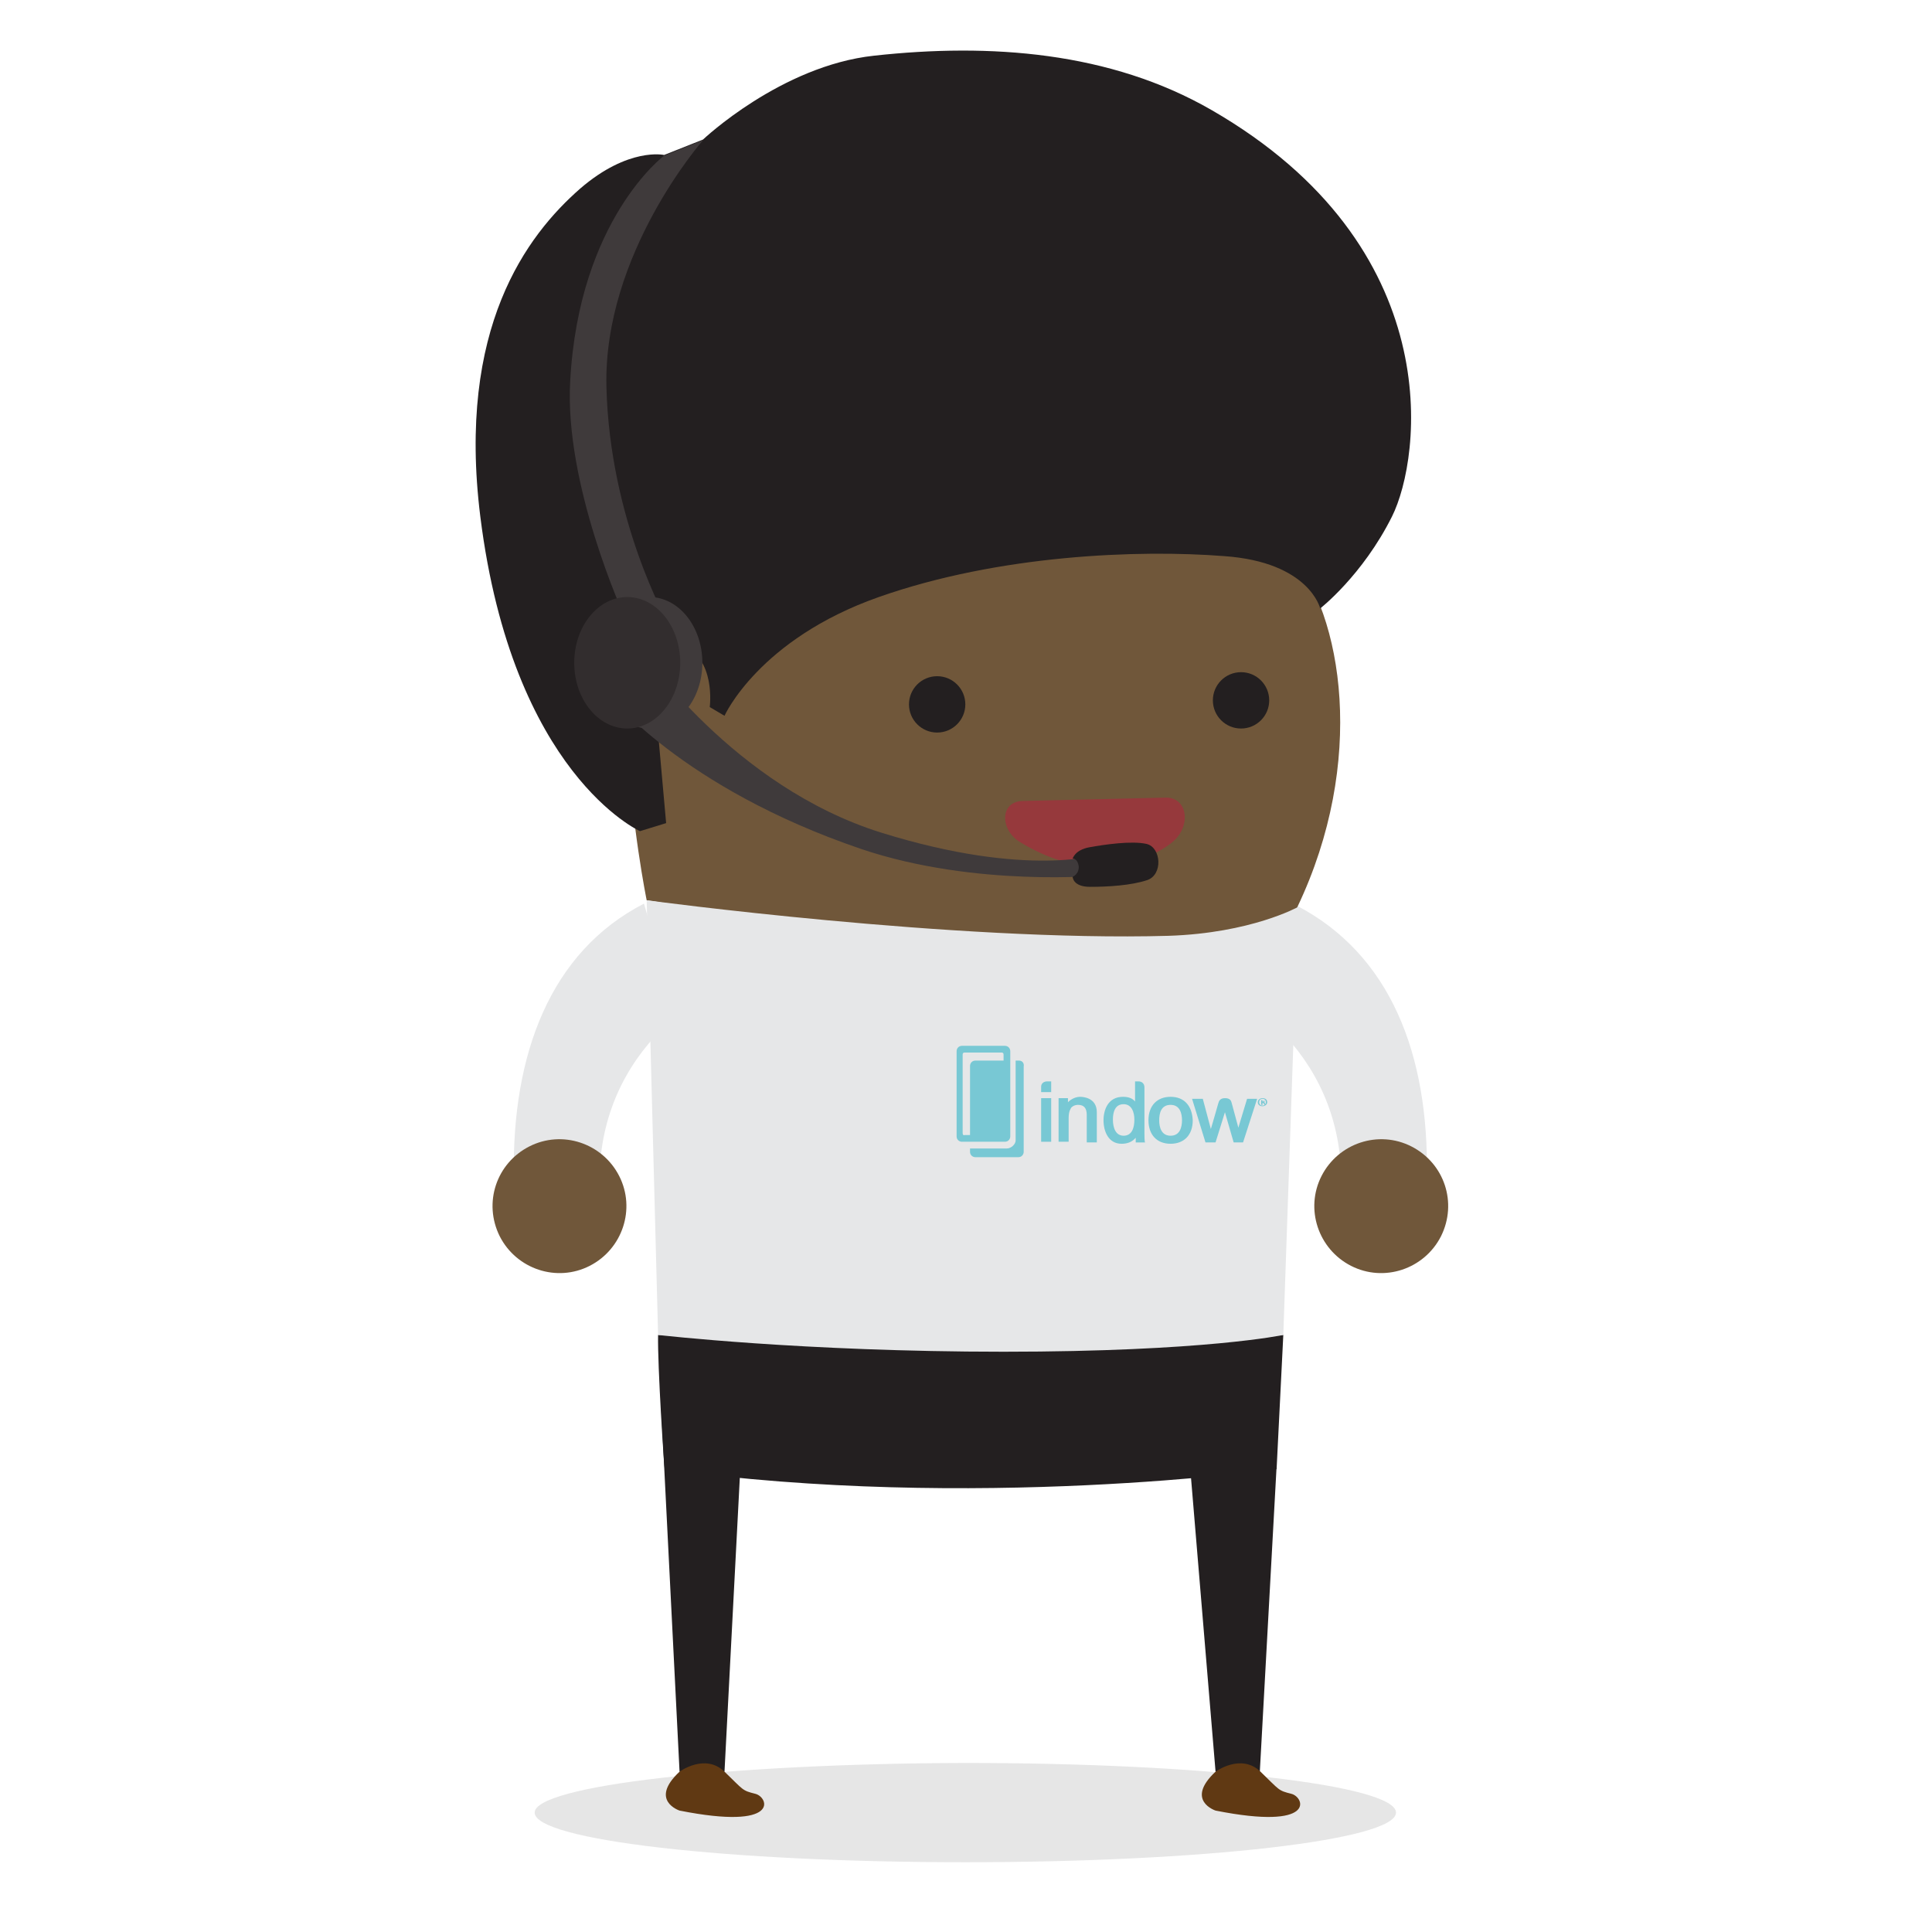 <?xml version="1.0" encoding="utf-8"?>
<!-- Generator: Adobe Illustrator 28.1.0, SVG Export Plug-In . SVG Version: 6.00 Build 0)  -->
<svg version="1.1" id="Layer_1" xmlns="http://www.w3.org/2000/svg" xmlns:xlink="http://www.w3.org/1999/xlink" x="0px" y="0px"
	 viewBox="0 0 288 288" style="enable-background:new 0 0 288 288;" xml:space="preserve">
<style type="text/css">
	.st0{fill:#E6E7E8;}
	.st1{fill:#70573A;}
	.st2{opacity:0.1;}
	.st3{fill:#231F20;}
	.st4{fill:#96393C;}
	.st5{fill:#603913;}
	.st6{fill:#3F3A3B;}
	.st7{fill:#322D2E;}
	.st8{fill:#78C8D4;}
</style>
<path class="st0" d="M96,134.7l4.8,16.8c-5.9,4.9-10.2,11.9-11.2,20.5l-13,3.3C76.3,157.2,82,141.9,96,134.7z"/>
<path class="st1" d="M78.9,170.9c4.9-2.5,10.9-0.5,13.4,4.4c2.5,4.9,0.5,10.9-4.4,13.4c-4.9,2.5-10.9,0.5-13.4-4.4
	C72,179.3,74,173.4,78.9,170.9z"/>
<path class="st0" d="M193.3,135l-4.8,16.5c5.9,4.9,10.2,11.9,11.2,20.5l13,3.3C213,157.2,207.3,142.3,193.3,135z"/>
<path class="st1" d="M210.4,170.9c-4.9-2.5-10.9-0.5-13.4,4.4c-2.5,4.9-0.5,10.9,4.4,13.4c4.9,2.5,10.9,0.5,13.4-4.4
	C217.3,179.3,215.3,173.4,210.4,170.9z"/>
<path class="st2" d="M79.7,270.2c0,4.1,28.7,7.4,64.2,7.4c35.4,0,64.2-3.3,64.2-7.4c0-4.1-28.7-7.4-64.2-7.4
	C108.4,262.9,79.7,266.2,79.7,270.2z"/>
<path class="st3" d="M98.1,199h93.2l-1,20c0,0-45.3,6.4-91.2,0C99,219,98,203.4,98.1,199z"/>
<path class="st1" d="M96.4,134.2c0,0,90.5,14.7,97,1c10.3-21.6,6.8-43.6-1.1-52.7s-76.3-17.6-90.8-5.9S96.4,134.2,96.4,134.2z"/>
<path class="st0" d="M96.4,134.2c0,0,46,6.2,77.8,5.3c12.3-0.4,19.3-4.3,19.3-4.3l-2.2,63.8c0,0-11.7,2.5-41.7,2.5
	S98.1,199,98.1,199L96.4,134.2z"/>
<path class="st4" d="M163.6,129.1c-4.6,0.1-8.8-1.9-11.6-3.6c-3-1.9-2.9-6,0.4-6.1l21.3-0.5c3.4-0.1,3.9,4.3,1.1,6.6
	C172.3,127.6,168.2,129,163.6,129.1z"/>
<path class="st3" d="M131,89c-17.9,6.3-23,17.7-23,17.7l-2.2-1.3c0,0,1-7.3-4.3-9.4c-4.8-1.8-11.4,5.7-3.4,13.3l1.2,13.4l-3.9,1.2
	c0,0-19-8.5-23.8-46.9c-3.5-28.1,6.9-41.9,14.9-48.9c7.2-6.2,12.5-5,12.5-5l5.8-2.3c0,0,11.6-11,25.5-12.5
	c17.3-1.9,35.2-0.6,50.3,8.1C216,36.8,211.9,68.2,207.5,77c-4.4,8.8-10.7,13.7-10.7,13.7s-1.6-6.9-14.3-7.8
	C169.7,81.9,148.9,82.7,131,89z"/>
<polygon class="st3" points="190.3,218.6 187.8,264.1 181.2,264.1 177.4,218.6 "/>
<polygon class="st3" points="111.1,204.6 108,264.1 101.3,264.1 98.3,204.6 "/>
<path class="st5" d="M181.2,264.1c0,0,3.8-2.8,6.7,0c2.9,2.8,2.6,2.8,4.6,3.3c2,0.5,3.8,5.5-11.3,2.5
	C181.2,269.9,176.6,268.4,181.2,264.1z"/>
<path class="st5" d="M101.3,264.1c0,0,3.8-2.8,6.7,0c2.9,2.8,2.6,2.8,4.6,3.3c2,0.5,3.8,5.5-11.3,2.5
	C101.3,269.9,96.7,268.4,101.3,264.1z"/>
<circle class="st3" cx="185" cy="104.4" r="4.2"/>
<circle class="st3" cx="139.7" cy="105" r="4.2"/>
<ellipse class="st6" cx="96.8" cy="98.8" rx="7.9" ry="9.8"/>
<path class="st6" d="M93,91.7c0,0-8.9-19.5-8-34.9c1.3-24.1,14-33.6,14-33.6l5.8-2.3c0,0-14.9,16.9-14.4,36.8s9.1,35,9.1,35L93,91.7
	z"/>
<path class="st6" d="M164.2,130.5c0,0-18.7,1.8-35.7-3.9c-27.1-9.2-37.8-23.1-37.8-23.1l5.1-6.3c0,0,13.5,20,35.5,26.9
	c22.1,6.9,32.9,3.2,32.9,3.2L164.2,130.5z"/>
<ellipse class="st7" cx="93.5" cy="98.8" rx="7.9" ry="9.8"/>
<path class="st3" d="M162.4,126.3c2.2-0.4,6.3-1,8.5-0.5c2.2,0.5,2.5,4.6,0.1,5.4c-2.4,0.8-5.9,1-8.5,1c-2.6,0-2.6-1.5-2.6-1.5
	s1-0.4,0.9-1.6c-0.2-1.2-0.9-1.1-0.9-1.1S160.2,126.7,162.4,126.3z"/>
<g>
	<g>
		<path class="st8" d="M184.6,168.1c0,0-0.9-3.3-1-3.7c-0.1-0.4-0.3-0.7-1-0.7s-0.9,0.4-1,0.8c-0.1,0.4-1.1,3.8-1.1,3.8l-1.2-4.5
			h-1.6l2,6.5h1.5l1.4-4.5l1.3,4.5h1.4l2.1-6.5h-1.5L184.6,168.1z"/>
		<path class="st8" d="M161,163.5c-0.6,0-1.3,0.3-1.8,0.8v-0.6h-1.4v6.5h1.5v-3.5c0-1.1,0.3-1.4,0.4-1.6l0,0c0.4-0.4,0.9-0.4,1-0.4
			l0,0c0.9,0,1.3,0.5,1.3,1.5v4.1h1.5v-4.5C163.5,163.6,161.4,163.5,161,163.5z"/>
		<path class="st8" d="M170.6,169c0,0,0-6.2,0-6.9c0-0.6-0.4-0.9-0.9-0.9c-0.3,0-0.5,0-0.5,0v3c-0.4-0.5-1-0.7-1.8-0.7
			c-2.2,0-2.9,1.9-2.9,3.5c0,1.6,0.7,3.5,2.7,3.5c0.9,0,1.6-0.3,2.1-0.9l0,0.7h1.4C170.6,170.2,170.6,169.3,170.6,169z M167.5,169.3
			c-1.2,0-1.6-1.2-1.6-2.4c0-1.1,0.3-2.3,1.6-2.3c1.2,0,1.6,1.2,1.6,2.3C169.1,168,168.8,169.3,167.5,169.3z"/>
		<path class="st8" d="M174.5,163.5c-2,0-3.3,1.3-3.3,3.5c0,2.1,1.2,3.5,3.3,3.5c2,0,3.3-1.3,3.3-3.5
			C177.7,164.8,176.5,163.5,174.5,163.5z M174.5,169.3c-1.4,0-1.7-1.3-1.7-2.3c0-1.1,0.3-2.3,1.7-2.3c1.4,0,1.7,1.3,1.7,2.3
			C176.2,168,175.9,169.3,174.5,169.3z"/>
		<path class="st8" d="M156.7,161.2c0,0-0.1,0-0.6,0c-0.5,0-0.9,0.3-0.9,0.8c0,0.4,0,0.8,0,0.8h1.5V161.2z"/>
		<rect x="155.2" y="163.7" class="st8" width="1.5" height="6.5"/>
		<path class="st8" d="M188.5,164.2c0-0.2-0.1-0.2-0.3-0.2H188v0.7h0.2v-0.3h0.1l0.2,0.3h0.2l-0.2-0.3
			C188.5,164.3,188.5,164.3,188.5,164.2z M188.3,164.2h-0.1v-0.2h0.1c0.1,0,0.1,0,0.1,0.1C188.4,164.2,188.4,164.2,188.3,164.2z"/>
		<path class="st8" d="M188.2,163.7c-0.3,0-0.7,0.2-0.7,0.6s0.3,0.6,0.7,0.6c0.3,0,0.7-0.2,0.7-0.6S188.6,163.7,188.2,163.7z
			 M188.2,164.8c-0.3,0-0.5-0.2-0.5-0.5c0-0.3,0.2-0.5,0.5-0.5c0.3,0,0.5,0.2,0.5,0.5C188.7,164.6,188.5,164.8,188.2,164.8z"/>
	</g>
	<path class="st8" d="M149.8,155.9h-6.4c-0.5,0-0.8,0.4-0.8,0.8v12.7c0,0.5,0.4,0.8,0.8,0.8h6.4c0.5,0,0.8-0.4,0.8-0.8v-12.7
		C150.6,156.3,150.3,155.9,149.8,155.9z M143.5,168.9v-11.7c0-0.2,0.1-0.3,0.3-0.3h5.5c0.2,0,0.3,0.1,0.3,0.3v0.9h-4.2
		c-0.5,0-0.8,0.4-0.8,0.8v10.3h-0.8C143.6,169.3,143.5,169.1,143.5,168.9z"/>
	<path class="st8" d="M151.9,158.1h-0.5v11.9c0,0.6-0.7,1.2-1.3,1.2c0,0-5.1,0-5.5,0c0,0,0,0,0,0l0,0l0,0h0v0.5
		c0,0.5,0.4,0.8,0.8,0.8h6.4c0.5,0,0.8-0.4,0.8-0.8v-12.7C152.7,158.5,152.4,158.1,151.9,158.1z"/>
</g>
</svg>

